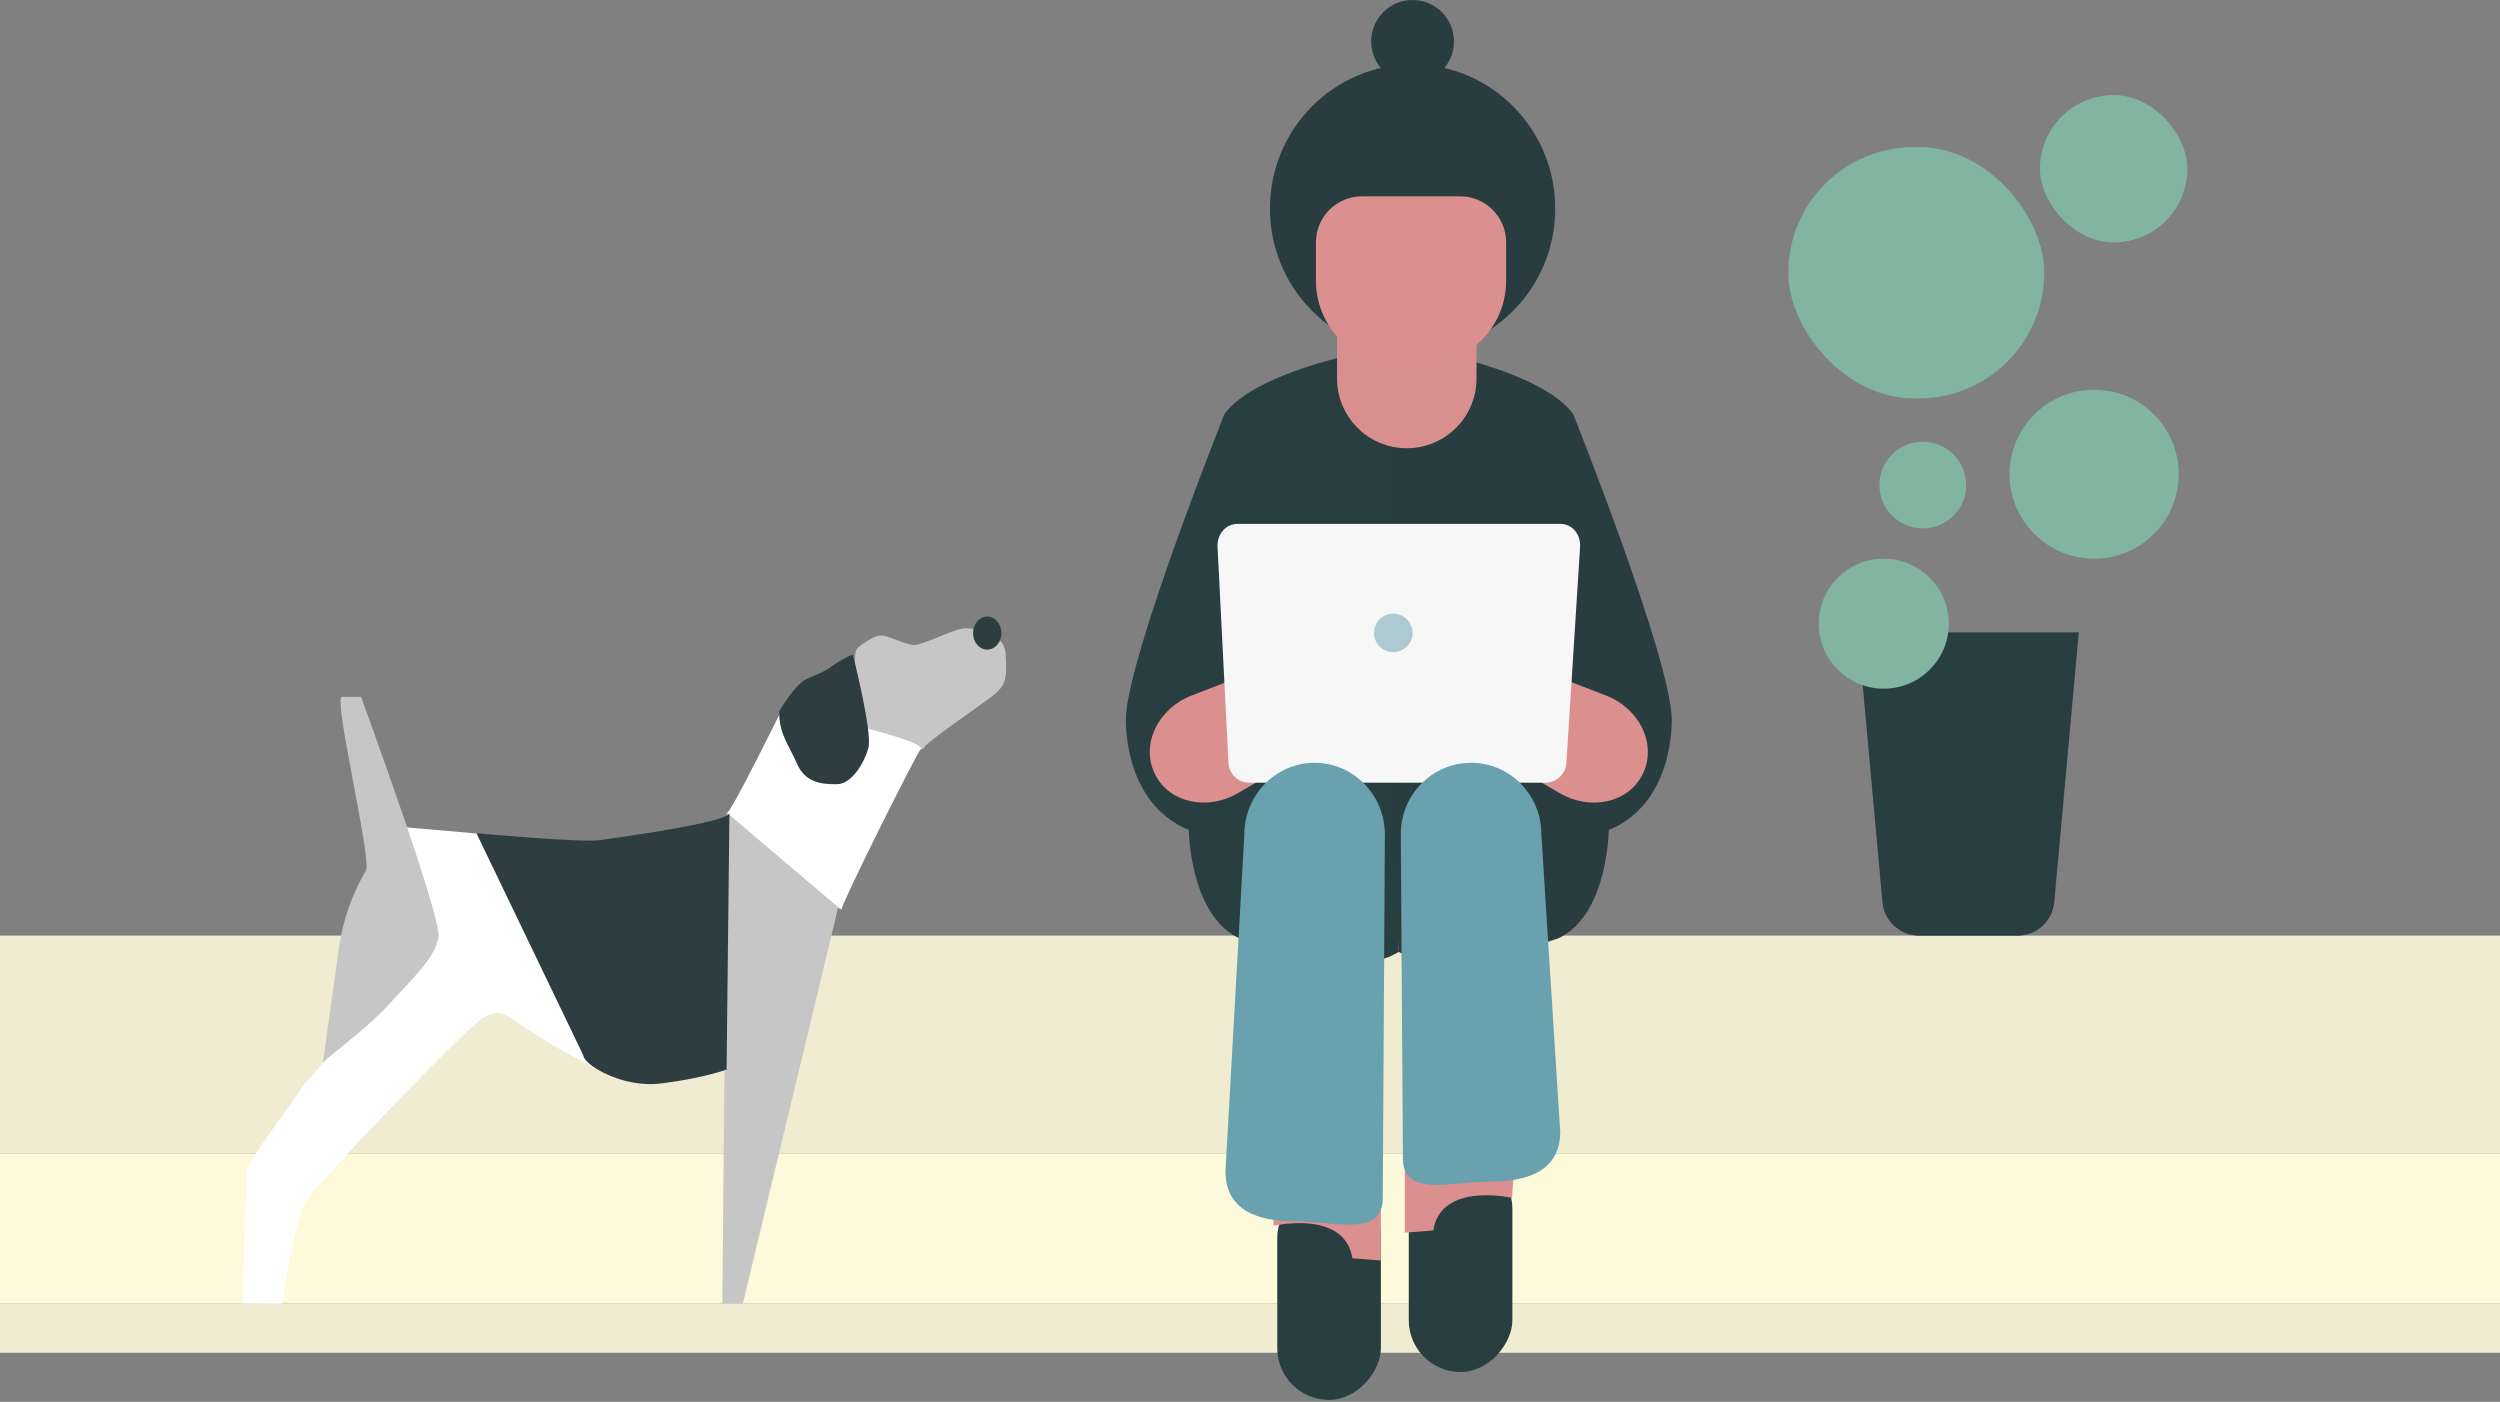 <?xml version="1.0" encoding="UTF-8"?>
<svg width="815px" height="457px" viewBox="0 0 815 457" version="1.1" xmlns="http://www.w3.org/2000/svg" xmlns:xlink="http://www.w3.org/1999/xlink">
    <rect x="0" y="0" width="815" height="457" fill="#808080" stroke="none"/>
    <!-- Generator: Sketch 53.2 (72643) - https://sketchapp.com -->
    <title>illustration / down</title>
    <desc>Created with Sketch.</desc>
    <g id="illustration-/-down" stroke="none" stroke-width="1" fill="none" fill-rule="evenodd">
        <g>
            <g id="Group-7" transform="translate(0, 305)">
                <rect id="Rectangle" fill="#F0ECD1" x="0" y="0" width="815" height="71"></rect>
                <rect id="Rectangle" fill="#FDF9DB" x="0" y="71" width="815" height="49"></rect>
            </g>
            <g id="Group-7" transform="translate(0, 425)" fill="#F0ECD1">
                <rect id="Rectangle" x="0" y="0" width="815" height="16"></rect>
            </g>
            <g id="Group-12" transform="translate(583, 31)">
                <path d="M22.67,175.151 L94.692,175.151 L86.683,263.114 C86.12,269.295 80.938,274.026 74.733,274.026 L42.63,274.026 C36.424,274.026 31.242,269.295 30.679,263.114 L22.67,175.151 Z" id="Rectangle" fill="#293E40"></path>
                <rect id="Rounded_Rectangle_1" fill="#81B5A1" x="0" y="16.95" width="83.426" height="81.925" rx="40.963"></rect>
                <rect id="Rounded_Rectangle_1_copy" fill="#81B5A1" x="82.012" y="0" width="48.076" height="48.025" rx="24.013"></rect>
                <ellipse id="Oval" fill="#81B5A1" cx="99.687" cy="123.594" rx="27.573" ry="27.544"></ellipse>
                <ellipse id="Oval" fill="#81B5A1" cx="43.834" cy="127.126" rx="14.14" ry="14.125"></ellipse>
                <ellipse id="Oval-3" fill="#81B5A1" cx="31.108" cy="172.326" rx="21.21" ry="21.188"></ellipse>
            </g>
            <g id="down" transform="translate(456, 228.5) scale(-1, 1) translate(-456, -228.5) translate(367, 0)">
                <path d="M100.638,114.824 C100.638,114.824 135.637,121.291 145.798,134.901 C145.798,134.901 177.067,213.106 177.957,233.897 C177.957,233.897 179.311,261.581 157.43,270.587 C157.43,270.587 157.211,298.258 141.008,305.894 C141.008,305.894 104.641,318.472 91.059,311.432 C77.477,304.391 89.006,310.047 89.006,310.047 L85.585,114.824 C85.585,114.824 95.581,112.231 100.638,114.824 Z" id="Path" fill="#293E40"></path>
                <rect id="Rounded_Rectangle_2" fill="#293E40" x="51.963" y="377.178" width="33.776" height="70.095" rx="16.888"></rect>
                <path d="M77.334,114.825 C77.334,114.825 42.332,121.291 32.178,134.901 C32.178,134.901 0.904,213.106 0.017,233.898 C0.017,233.898 -1.342,261.581 20.543,270.587 C20.543,270.587 20.761,298.261 36.965,305.898 C36.965,305.898 73.332,318.472 86.914,311.431 C100.495,304.39 88.969,310.048 88.969,310.048 L92.39,114.825 C92.39,114.825 82.394,112.231 77.334,114.825 Z" id="Shape_2_copy" fill="#293D40"></path>
                <path d="M52.09,390.512 C52.09,390.512 75.213,385.145 77.766,401.133 L87.038,401.841 L87.038,370.687 L50.664,370.687 L52.09,390.512 Z" id="Path" fill="#DB8F8F"></path>
                <rect id="Rounded_Rectangle_2-2" fill="#293E40" x="94.832" y="386.264" width="33.776" height="70.095" rx="16.888"></rect>
                <path d="M129.78,399.599 C129.78,399.599 106.657,394.232 104.104,410.219 L94.832,410.927 L94.832,379.774 L131.206,379.774 L129.78,399.599 Z" id="Path" fill="#DB8F8F"></path>
                <path d="M21.48,226.718 L77.538,205.105 C82.818,203.07 88.795,206.676 91.193,212.946 C93.557,219.122 91.788,226.211 86.985,229.026 L36.524,258.577 C26.739,264.302 14.265,261.901 9.524,252.448 C4.666,242.766 10.478,230.957 21.48,226.718 Z" id="Rounded_Rectangle_3" fill="#DB8F8F"></path>
                <path d="M156.489,226.717 L100.434,205.106 C95.153,203.07 89.18,206.675 86.779,212.946 C84.418,219.125 86.183,226.211 90.987,229.026 L141.449,258.576 C151.236,264.303 163.708,261.9 168.449,252.447 C173.307,242.769 167.493,230.96 156.489,226.717 Z" id="Rounded_Rectangle_3-2" fill="#DB8F8F"></path>
                <path d="M36.302,170.786 L141.587,170.786 C145.386,170.786 148.297,174.172 148.083,178.317 L144.519,248.707 C144.317,252.295 141.411,255.114 137.864,255.16 L41.091,255.16 C37.534,255.105 34.608,252.303 34.354,248.707 L29.895,178.317 C29.634,174.172 32.503,170.786 36.302,170.786 Z" id="Rounded_Rectangle_4" fill="#F7F7F7"></path>
                <ellipse id="Oval" fill="#ADCAD2" cx="90.784" cy="206.334" rx="6.292" ry="6.273"></ellipse>
                <path d="M71.655,94.201 L101.122,94.201 C105.54,94.201 109.122,97.783 109.122,102.201 L109.122,123.39 C109.122,135.945 98.944,146.123 86.388,146.123 L86.388,146.123 C73.833,146.123 63.655,135.945 63.655,123.39 L63.655,102.201 C63.655,97.783 67.236,94.201 71.655,94.201 Z" id="Rectangle" fill="#DA8F8F"></path>
                <circle id="Oval" fill="#293D40" cx="84.5" cy="13.5" r="13.5"></circle>
                <ellipse id="Oval" fill="#293D40" cx="84.5" cy="68" rx="46.5" ry="47"></ellipse>
                <path d="M69,64 L101,64 C109.284,64 116,70.716 116,79 L116,91.5 C116,106.688 103.688,119 88.5,119 L81.5,119 C66.312,119 54,106.688 54,91.5 L54,79 C54,70.716 60.716,64 69,64 Z" id="Rectangle" fill="#DB8F8F"></path>
                <path d="M65.432,248.67 C78.082,248.67 88.337,259.066 88.337,271.891 L87.653,377.597 C87.653,390.421 72.27,385.222 59.621,385.222 C46.972,385.222 36.374,381.756 36.374,368.933 L42.528,271.891 C42.528,259.066 52.782,248.67 65.432,248.67 Z" id="Rounded_Rectangle_1" fill="#69A1AE"></path>
                <path d="M116.438,248.67 C103.774,248.687 93.52,259.166 93.533,272.078 L94.217,390.505 C94.217,403.436 109.601,398.194 122.25,398.194 C134.899,398.194 145.496,394.701 145.496,381.771 L139.343,272.078 C139.356,259.166 129.102,248.687 116.438,248.67 Z" id="Rounded_Rectangle_1_copy" fill="#69A1AE"></path>
            </g>
            <g id="Group-4" transform="translate(79, 201)">
                <path d="M200.818,10.01 C200.818,10.01 206.086,5.63 208.945,6.206 C211.804,6.783 216.622,9.365 219.289,9.249 C221.956,9.134 231.517,4.352 234.805,3.924 C238.093,3.496 248.474,4.722 248.843,12.292 C249.213,19.863 249.331,22.212 244.41,25.986 C239.489,29.761 223.279,40.693 222.244,42.723 C221.21,44.754 205.99,43.484 205.99,43.484 C205.99,43.484 196.422,13.411 200.818,10.01 Z" id="Path" fill="#C6C6C6"></path>
                <path d="M176.043,30.021 C176.043,30.021 159.249,64.074 158.061,63.916 C156.873,63.758 195.403,97.364 195.403,95.364 C195.403,93.365 218.909,46.348 221.248,42.987 C221.248,39.586 179.252,30.808 176.043,30.021 Z" id="Path" fill="#FFFFFF"></path>
                <polygon id="Path" fill="#C6C6C6" points="157.886 63.89 156.492 224 163.158 224 194.266 94.76"></polygon>
                <path d="M174.994,30.883 C174.994,30.883 180.116,22.188 183.726,20.485 C187.335,18.783 189.627,18.13 192.457,16.029 C194.518,14.579 196.711,13.335 199.006,12.316 C199.006,12.316 205.46,37.649 204.099,42.766 C202.739,47.882 198.562,54.59 193.912,54.648 C189.263,54.706 183.558,54.33 180.815,47.964 C178.072,41.599 174.994,38.47 174.994,30.883 Z" id="Path" fill="#2E3E40"></path>
                <path d="M76.856,70.762 L50.984,68.509 C50.984,68.509 62.565,101.428 62.398,103.813 C62.124,107.507 60.501,110.976 57.832,113.579 C54.469,116.703 23.057,147.726 19.024,154.142 C14.991,160.557 1.743,177.135 1.522,181.184 C1.301,185.232 0,223.211 0,223.924 L12.936,224 C12.936,224 17.099,197.018 20.546,190.949 C23.993,184.879 73.896,133.166 78.378,130.855 C82.86,128.545 84.633,128.566 89.792,132.358 C96.844,137.249 104.23,141.654 111.898,145.539 C113.852,146.539 115.873,147.405 117.947,148.132 C117.947,148.132 77.883,71.421 76.856,70.762 Z" id="Path" fill="#FFFFFF"></path>
                <path d="M32.371,26.172 L38.689,26.172 C38.689,26.172 64.952,97.7 63.957,104.488 C62.962,111.275 54.694,118.829 47.375,126.864 C40.055,134.899 26.211,144.804 26.211,145.472 C26.211,146.141 29.908,119.34 31.582,107.471 C32.83,98.828 35.776,90.48 40.268,82.858 C42.337,79.541 29.734,27.348 32.371,26.172 Z" id="Path" fill="#C6C6C6"></path>
                <ellipse id="Oval" fill="#2E3E40" cx="242.833" cy="5.388" rx="4.625" ry="5.388"></ellipse>
                <path d="M158.794,63.89 C159.546,66.969 122.68,72.007 116.461,72.885 C110.242,73.764 76.319,70.626 76.319,70.626 L111.191,143.116 C111.191,143.116 111.191,144.931 115.79,147.647 C120.53,150.445 128.342,153.252 136.788,152.178 C150.92,150.38 157.869,147.647 157.869,147.647 L158.794,63.89 Z" id="Path" fill="#2E3E40"></path>
            </g>
        </g>
    </g>
</svg>